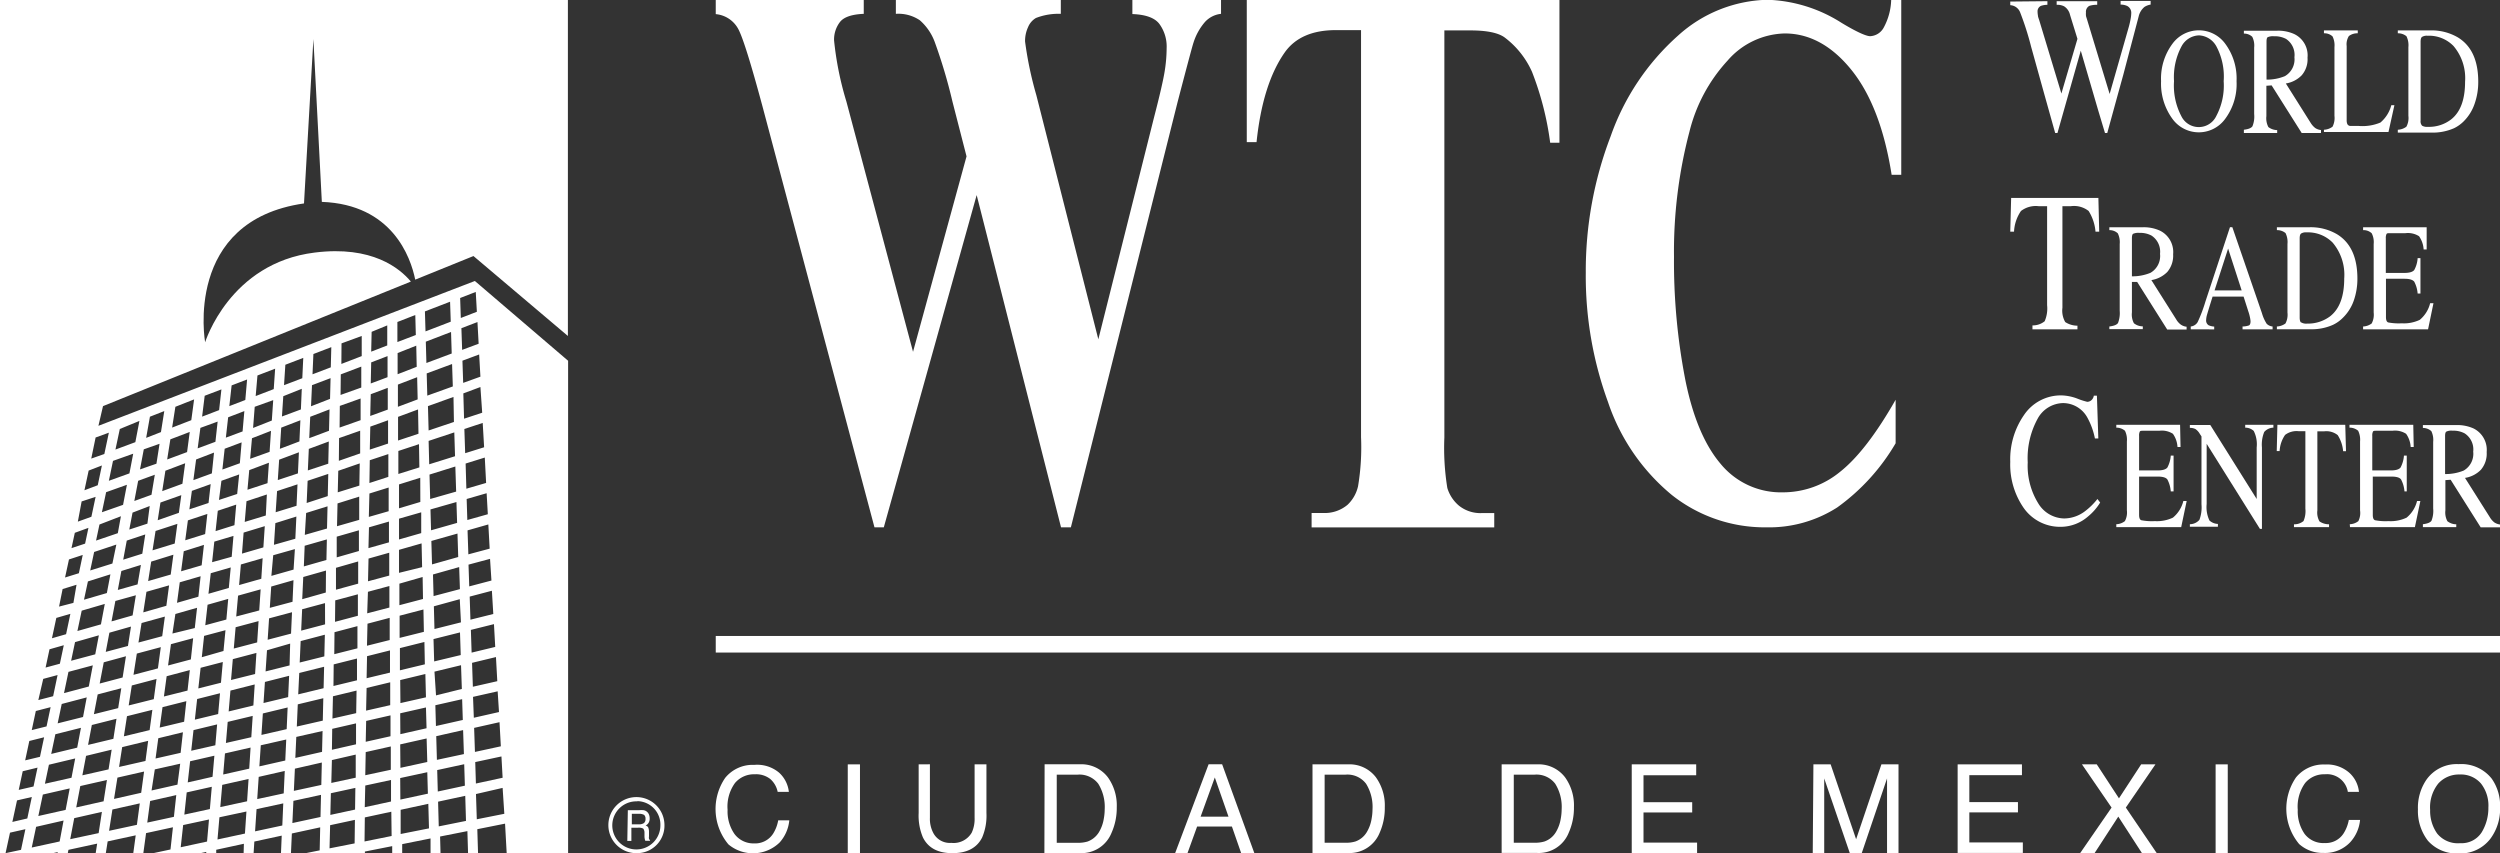 <svg xmlns="http://www.w3.org/2000/svg" viewBox="0 0 337.83 115.32"><rect x="0" y="0" width="337.83" height="115.32" fill="#333333" stroke="none"/><defs><style>.cls-1,.cls-2{fill:#fff;}.cls-2{fill-rule:evenodd;}</style></defs><g id="_Capa_2" data-name="&lt;Capa&gt;"><path class="cls-1" d="M92.22,127.32a3.79,3.79,0,1,1,3.65-3.79A3.72,3.72,0,0,1,92.22,127.32Zm0-7a3.25,3.25,0,1,0,3.1,3.24A3.17,3.17,0,0,0,92.22,120.29Z" transform="translate(-6.08 -12.03)"/><path class="cls-2" d="M91.46,122v1.42h.93a1.13,1.13,0,0,0,.71-.17.71.71,0,0,0,.21-.58.67.67,0,0,0-.19-.52,1.4,1.4,0,0,0-.73-.15Zm-.54-.49h1.56a3.5,3.5,0,0,1,.56,0,1.1,1.1,0,0,1,.32.11,1,1,0,0,1,.38.4,1.31,1.31,0,0,1,.13.61,1.06,1.06,0,0,1-.14.58,1,1,0,0,1-.41.38.6.6,0,0,1,.34.22,1.5,1.5,0,0,1,.12.55l0,.69a.87.87,0,0,0,0,.33.27.27,0,0,0,.13.16v.11h-.63a1.76,1.76,0,0,1-.11-.56v0l0-.54a.88.88,0,0,0-.17-.55,1.34,1.34,0,0,0-.72-.12h-.88v1.79h-.55Z" transform="translate(-6.08 -12.03)"/><rect class="cls-1" x="96.72" y="85.94" width="241.11" height="2.24"/><path class="cls-1" d="M111.37,116.45a4.11,4.11,0,0,1,1.31,2.59h-1.51a3.16,3.16,0,0,0-1-1.74,3.12,3.12,0,0,0-2.1-.64,3.35,3.35,0,0,0-2.67,1.18,5.43,5.43,0,0,0-1,3.62,5.35,5.35,0,0,0,.92,3.25A3.19,3.19,0,0,0,108,126a2.88,2.88,0,0,0,2.55-1.31,5,5,0,0,0,.69-1.81h1.5a5.21,5.21,0,0,1-1.31,3,5.17,5.17,0,0,1-6.91.26,7.44,7.44,0,0,1-.44-9,4.78,4.78,0,0,1,3.93-1.75A4.59,4.59,0,0,1,111.37,116.45Z" transform="translate(-6.08 -12.03)"/><path class="cls-1" d="M131.74,115.31v7.23a4.09,4.09,0,0,0,.49,2.11,2.52,2.52,0,0,0,2.4,1.28,2.84,2.84,0,0,0,2.76-1.38,4.38,4.38,0,0,0,.39-2v-7.23h1.6v6.57a7.53,7.53,0,0,1-.58,3.31q-1.06,2.11-4,2.12t-4-2.12a7.53,7.53,0,0,1-.58-3.31v-6.57Z" transform="translate(-6.08 -12.03)"/><path class="cls-1" d="M147.24,115.31H152a4.51,4.51,0,0,1,3.79,1.76,6.53,6.53,0,0,1,1.2,4.06,8.22,8.22,0,0,1-.71,3.45,4.36,4.36,0,0,1-4.29,2.73h-4.78Zm4.48,10.61a4.41,4.41,0,0,0,1.32-.17,3,3,0,0,0,1.52-1.23,5.13,5.13,0,0,0,.68-1.86,7.22,7.22,0,0,0,.12-1.26,5.94,5.94,0,0,0-.87-3.46,3.18,3.18,0,0,0-2.79-1.23h-2.82v9.21Z" transform="translate(-6.08 -12.03)"/><path class="cls-1" d="M169.4,115.31h1.83l4.35,12H173.8l-1.25-3.59h-4.7l-1.3,3.59h-1.67Zm2.69,7.08-1.85-5.3-1.92,5.3Z" transform="translate(-6.08 -12.03)"/><path class="cls-1" d="M183.44,115.32h4.79a4.47,4.47,0,0,1,3.78,1.75,6.52,6.52,0,0,1,1.2,4.05,8.23,8.23,0,0,1-.7,3.46,4.39,4.39,0,0,1-4.3,2.72h-4.77Zm4.47,10.59a4.18,4.18,0,0,0,1.33-.17,2.93,2.93,0,0,0,1.51-1.22,5.09,5.09,0,0,0,.68-1.86,7.22,7.22,0,0,0,.12-1.26,5.94,5.94,0,0,0-.87-3.46,3.15,3.15,0,0,0-2.78-1.23h-2.82v9.2Z" transform="translate(-6.08 -12.03)"/><path class="cls-1" d="M209,115.32h4.79a4.48,4.48,0,0,1,3.78,1.75,6.5,6.5,0,0,1,1.2,4.05,8.22,8.22,0,0,1-.71,3.45,4.35,4.35,0,0,1-4.29,2.72H209Zm4.47,10.59a4.36,4.36,0,0,0,1.32-.17,2.93,2.93,0,0,0,1.52-1.23,5.13,5.13,0,0,0,.68-1.86,7.2,7.2,0,0,0,.12-1.25,5.92,5.92,0,0,0-.87-3.46,3.17,3.17,0,0,0-2.79-1.23h-2.81v9.2Z" transform="translate(-6.08 -12.03)"/><path class="cls-1" d="M226.58,115.32h8.71v1.47h-7.12v3.64h6.58v1.39h-6.58v4.07h7.24v1.43h-8.83Z" transform="translate(-6.08 -12.03)"/><path class="cls-1" d="M251.13,115.32h2.33l3.44,10.12,3.42-10.12h2.31v12h-1.55v-7.07c0-.24,0-.65,0-1.21s0-1.17,0-1.82l-3.42,10.1h-1.61l-3.46-10.1v.37c0,.29,0,.74,0,1.34s0,1,0,1.32v7.07h-1.55Z" transform="translate(-6.08 -12.03)"/><path class="cls-1" d="M270.62,115.32h8.69v1.46H272.2v3.64h6.57v1.39H272.2v4.06h7.23v1.42h-8.81Z" transform="translate(-6.08 -12.03)"/><path class="cls-1" d="M289.12,127.32h-1.95l4.25-6.16-4-5.84h2l3,4.59,3-4.59h1.93l-4,5.84,4.18,6.16h-2l-3.2-4.94Z" transform="translate(-6.08 -12.03)"/><path class="cls-1" d="M305.48,115.32h1.64v12h-1.64Z" transform="translate(-6.08 -12.03)"/><path class="cls-1" d="M323.54,116.45a4,4,0,0,1,1.31,2.59h-1.5a2.86,2.86,0,0,0-3.11-2.38,3.32,3.32,0,0,0-2.66,1.18,5.43,5.43,0,0,0-1,3.62,5.35,5.35,0,0,0,.92,3.25,3.17,3.17,0,0,0,2.73,1.24,2.85,2.85,0,0,0,2.55-1.31,5.14,5.14,0,0,0,.7-1.81H325a5.16,5.16,0,0,1-1.32,3,4.67,4.67,0,0,1-3.61,1.46,4.76,4.76,0,0,1-3.3-1.2,7.46,7.46,0,0,1-.43-9,4.78,4.78,0,0,1,3.93-1.75A4.55,4.55,0,0,1,323.54,116.45Z" transform="translate(-6.08 -12.03)"/><path class="cls-1" d="M342.79,117.25a6.32,6.32,0,0,1,1.13,3.87,6.74,6.74,0,0,1-1.3,4.24,5.12,5.12,0,0,1-4.33,2,5.19,5.19,0,0,1-4.13-1.73,6.6,6.6,0,0,1-1.34-4.24,6.7,6.7,0,0,1,1.15-4,5,5,0,0,1,4.35-2.1A5.23,5.23,0,0,1,342.79,117.25Zm-1.36,7.26a6.31,6.31,0,0,0,.91-3.36,4.82,4.82,0,0,0-1-3.24,3.57,3.57,0,0,0-2.87-1.22,3.75,3.75,0,0,0-2.89,1.21,5.13,5.13,0,0,0-1.11,3.58,5.29,5.29,0,0,0,.95,3.19,3.6,3.6,0,0,0,3.11,1.3A3.22,3.22,0,0,0,341.43,124.51Z" transform="translate(-6.08 -12.03)"/><path class="cls-1" d="M120.64,115.32h1.65v12h-1.65Z" transform="translate(-6.08 -12.03)"/><path class="cls-1" d="M282.75,12.19v.49a2.86,2.86,0,0,0-.87.14.81.81,0,0,0-.46.8,2.73,2.73,0,0,0,.05.5c0,.17.09.38.17.63l3,9.92,2.17-7.39-1-3.23a1.84,1.84,0,0,0-.81-1.17,2,2,0,0,0-1-.2v-.49h5.48v.49a3.34,3.34,0,0,0-1.06.14.91.91,0,0,0-.46.9,2.37,2.37,0,0,0,0,.41c0,.12.1.35.2.71l3,9.89,2.57-9a11.27,11.27,0,0,0,.3-1.35,4.31,4.31,0,0,0,.05-.54,1.05,1.05,0,0,0-.54-1,2.16,2.16,0,0,0-.9-.19v-.49h4.06v.49a2.2,2.2,0,0,0-.84.32,2.38,2.38,0,0,0-.78,1.29L293,22.15l-.83,3L290.84,30h-.31l-.9-3-2.37-8.12L284.11,30h-.31l-1.53-5.46-1.72-6.19a39.15,39.15,0,0,0-1.5-4.69,1.52,1.52,0,0,0-1.32-.93v-.49Z" transform="translate(-6.08 -12.03)"/><path class="cls-1" d="M299.68,17.9a4.41,4.41,0,0,1,7.07,0A7.89,7.89,0,0,1,308.31,23a7.88,7.88,0,0,1-1.61,5.19,4.4,4.4,0,0,1-7.12-.19,8.07,8.07,0,0,1-1.47-5A7.89,7.89,0,0,1,299.68,17.9Zm1.16,9.81a2.62,2.62,0,0,0,4.73,0,8.75,8.75,0,0,0,1-4.71,8.65,8.65,0,0,0-1-4.73,2.83,2.83,0,0,0-2.34-1.46,2.78,2.78,0,0,0-2.37,1.51,8.82,8.82,0,0,0-1,4.68A8.89,8.89,0,0,0,300.84,27.71Z" transform="translate(-6.08 -12.03)"/><path class="cls-1" d="M309.3,29.56c.62-.07,1-.23,1.16-.47a3.52,3.52,0,0,0,.23-1.65v-9a2.59,2.59,0,0,0-.26-1.44,1.6,1.6,0,0,0-1.13-.43v-.39h4.49a5.2,5.2,0,0,1,2.33.46,3.19,3.19,0,0,1,1.78,3.18,3.31,3.31,0,0,1-.79,2.39,3.83,3.83,0,0,1-2.14,1.1l3.34,5.3a2.64,2.64,0,0,0,.62.71,1.65,1.65,0,0,0,.79.28V30h-2.61l-4.06-6.43-.71.05v4.11a2.55,2.55,0,0,0,.27,1.47,2,2,0,0,0,1.19.41V30h-4.5Zm5.54-7.24a2.62,2.62,0,0,0,1.29-2.56A2.59,2.59,0,0,0,315,17.29a3.27,3.27,0,0,0-1.64-.36,1.74,1.74,0,0,0-.85.13c-.1.08-.15.28-.15.59v5.14A6.38,6.38,0,0,0,314.84,22.32Z" transform="translate(-6.08 -12.03)"/><path class="cls-1" d="M320.12,29.56a2.05,2.05,0,0,0,1.16-.41,2.57,2.57,0,0,0,.26-1.47V18.4a2.7,2.7,0,0,0-.26-1.45,1.6,1.6,0,0,0-1.16-.42v-.39h4.57v.39a1.9,1.9,0,0,0-1.2.37,2.09,2.09,0,0,0-.3,1.36v10a1.32,1.32,0,0,0,.09.54.48.48,0,0,0,.4.25l.38,0h.76a6.26,6.26,0,0,0,2.93-.46,4.57,4.57,0,0,0,1.47-2.34h.42l-.8,3.62h-8.72Z" transform="translate(-6.08 -12.03)"/><path class="cls-1" d="M330.1,29.56a2.05,2.05,0,0,0,1.16-.41,2.47,2.47,0,0,0,.27-1.47V18.4a2.72,2.72,0,0,0-.26-1.47,1.75,1.75,0,0,0-1.17-.4v-.39h4.37a7,7,0,0,1,3.74.94q2.76,1.68,2.76,6a8.8,8.8,0,0,1-.5,3A6.14,6.14,0,0,1,339,28.43a4.79,4.79,0,0,1-1.31.93,7.17,7.17,0,0,1-3.06.59H330.1Zm3.27-.55a1.34,1.34,0,0,0,.8.16,4.87,4.87,0,0,0,3.13-1q1.89-1.48,1.89-5.09a6.71,6.71,0,0,0-1.56-4.83,4.62,4.62,0,0,0-3.52-1.39,1.21,1.21,0,0,0-.74.16c-.13.1-.19.32-.19.67V28.34A.86.86,0,0,0,333.37,29Z" transform="translate(-6.08 -12.03)"/><path class="cls-1" d="M277.85,38.78h11.79l.11,4.56h-.5a6.23,6.23,0,0,0-.93-2.8,3.19,3.19,0,0,0-2.38-.65h-1.16V53.62a3.08,3.08,0,0,0,.38,1.93,3,3,0,0,0,1.65.49v.49h-6.08V56a2.51,2.51,0,0,0,1.65-.56,4.32,4.32,0,0,0,.33-2.17V39.89h-1.17a3.28,3.28,0,0,0-2.36.65,5.37,5.37,0,0,0-.94,2.8h-.51Z" transform="translate(-6.08 -12.03)"/><path class="cls-1" d="M291.12,56.15c.63-.08,1-.23,1.17-.47a3.74,3.74,0,0,0,.23-1.66V45a2.68,2.68,0,0,0-.26-1.44,1.61,1.61,0,0,0-1.14-.43v-.39h4.5a5.22,5.22,0,0,1,2.34.46,3.22,3.22,0,0,1,1.78,3.19,3.39,3.39,0,0,1-.79,2.39,3.89,3.89,0,0,1-2.15,1.1l3.35,5.3a2.35,2.35,0,0,0,.62.71,1.65,1.65,0,0,0,.79.29v.38h-2.62l-4.06-6.43-.71,0v4.11a2.51,2.51,0,0,0,.27,1.47,1.91,1.91,0,0,0,1.2.42v.38h-4.52Zm5.55-7.25a2.62,2.62,0,0,0,1.3-2.57,2.6,2.6,0,0,0-1.16-2.47,3.24,3.24,0,0,0-1.64-.36,1.74,1.74,0,0,0-.85.13c-.1.09-.15.28-.15.6v5.14A6.38,6.38,0,0,0,296.67,48.9Z" transform="translate(-6.08 -12.03)"/><path class="cls-1" d="M302.12,56.53v-.38a1.24,1.24,0,0,0,.93-.59,19.82,19.82,0,0,0,1.05-2.77l3.32-10.06h.32l4,11.62a5.4,5.4,0,0,0,.64,1.43,1.3,1.3,0,0,0,.8.37v.38h-4.06v-.38A2.8,2.8,0,0,0,310,56c.13-.08.2-.27.2-.56a3.38,3.38,0,0,0-.08-.53,5.7,5.7,0,0,0-.22-.8l-.64-2h-4.19c-.42,1.34-.67,2.16-.75,2.45a2.89,2.89,0,0,0-.12.71.76.76,0,0,0,.33.71,2.14,2.14,0,0,0,.76.18v.38ZM309,51.27l-1.83-5.65-1.83,5.65Z" transform="translate(-6.08 -12.03)"/><path class="cls-1" d="M313.76,56.15a2.13,2.13,0,0,0,1.16-.41,2.51,2.51,0,0,0,.27-1.47V45a2.72,2.72,0,0,0-.26-1.47,1.75,1.75,0,0,0-1.17-.4v-.39h4.38a7,7,0,0,1,3.74.94q2.76,1.68,2.76,6a8.9,8.9,0,0,1-.5,3A6,6,0,0,1,322.65,55a4.69,4.69,0,0,1-1.32.93,7,7,0,0,1-3.06.59h-4.51Zm3.27-.56a1.34,1.34,0,0,0,.81.17,5,5,0,0,0,3.13-1c1.26-1,1.89-2.69,1.89-5.1a6.74,6.74,0,0,0-1.56-4.84,4.68,4.68,0,0,0-3.53-1.39,1.21,1.21,0,0,0-.74.16c-.13.1-.19.32-.19.67V54.92C316.84,55.26,316.9,55.49,317,55.59Z" transform="translate(-6.08 -12.03)"/><path class="cls-1" d="M325.41,56.15a2.1,2.1,0,0,0,1.16-.41,2.51,2.51,0,0,0,.27-1.47V45a2.59,2.59,0,0,0-.27-1.45,1.6,1.6,0,0,0-1.16-.42v-.39H334l0,3h-.41a3.45,3.45,0,0,0-.62-1.79,2.8,2.8,0,0,0-1.84-.41H329c-.24,0-.39,0-.44.15a1.24,1.24,0,0,0-.08.56v4.66H331q1,0,1.32-.39a3.83,3.83,0,0,0,.46-1.61h.38V51.7h-.38a4.1,4.1,0,0,0-.46-1.61Q332,49.7,331,49.7h-2.5v5.17c0,.42.1.66.3.73a7.5,7.5,0,0,0,1.83.12,5,5,0,0,0,2.44-.47A4.21,4.21,0,0,0,334.47,53h.45l-.73,3.53h-8.78Z" transform="translate(-6.08 -12.03)"/><path class="cls-1" d="M286.86,65.92a9.11,9.11,0,0,0,1.28.41.88.88,0,0,0,.53-.2,1,1,0,0,0,.35-.63h.42l.19,5.78h-.46a9.64,9.64,0,0,0-1-2.78,3.75,3.75,0,0,0-3.31-2,4,4,0,0,0-3.44,2.13,11.09,11.09,0,0,0-1.33,5.88,9.64,9.64,0,0,0,1.4,5.5A4.18,4.18,0,0,0,285,82.09a4.71,4.71,0,0,0,2.86-1,9.22,9.22,0,0,0,1.65-1.63l.37.48a7.44,7.44,0,0,1-1.65,1.89,5.63,5.63,0,0,1-3.64,1.39,6,6,0,0,1-5.12-2.66,10.29,10.29,0,0,1-1.74-6.12,10.46,10.46,0,0,1,1.84-6.3,6,6,0,0,1,5.06-2.68A6.5,6.5,0,0,1,286.86,65.92Z" transform="translate(-6.08 -12.03)"/><path class="cls-1" d="M292.06,82.87a2,2,0,0,0,1.16-.42,2.45,2.45,0,0,0,.27-1.46V71.7a2.75,2.75,0,0,0-.26-1.46,1.75,1.75,0,0,0-1.17-.42v-.39h8.62l.06,3h-.41a3.41,3.41,0,0,0-.62-1.78,2.76,2.76,0,0,0-1.84-.41h-2.21c-.24,0-.38,0-.44.15a1.19,1.19,0,0,0-.08.55v4.66h2.5q1,0,1.32-.39a4,4,0,0,0,.46-1.61h.38v4.83h-.38a4.1,4.1,0,0,0-.46-1.61q-.29-.39-1.32-.39h-2.5v5.17c0,.42.1.66.3.73a7.62,7.62,0,0,0,1.83.12,5,5,0,0,0,2.44-.47,4.21,4.21,0,0,0,1.41-2.25h.45l-.74,3.53h-8.77Z" transform="translate(-6.08 -12.03)"/><path class="cls-1" d="M302,82.87a1.74,1.74,0,0,0,1.29-.59,4.8,4.8,0,0,0,.28-2.11V71l-.22-.33a1.94,1.94,0,0,0-.61-.67,1.68,1.68,0,0,0-.74-.15v-.39h2.76l6.27,10V72.49a4,4,0,0,0-.4-2.23,1.68,1.68,0,0,0-1.15-.44v-.39h3.81v.39a1.71,1.71,0,0,0-1.24.58,4.55,4.55,0,0,0-.31,2.1v11h-.27L304.27,72v8.14a4.21,4.21,0,0,0,.38,2.23,1.79,1.79,0,0,0,1.14.46v.38H302Z" transform="translate(-6.08 -12.03)"/><path class="cls-1" d="M313.83,69.43H323L323.1,73h-.39a4.76,4.76,0,0,0-.73-2.17,2.45,2.45,0,0,0-1.85-.51h-.9V81a2.4,2.4,0,0,0,.29,1.49,2.26,2.26,0,0,0,1.29.39v.38h-4.74v-.38a1.94,1.94,0,0,0,1.29-.44,3.4,3.4,0,0,0,.25-1.69V70.3h-.91a2.55,2.55,0,0,0-1.83.5,4.22,4.22,0,0,0-.74,2.18h-.39Z" transform="translate(-6.08 -12.03)"/><path class="cls-1" d="M323.61,82.87a2,2,0,0,0,1.16-.42A2.45,2.45,0,0,0,325,81V71.7a2.75,2.75,0,0,0-.26-1.46,1.75,1.75,0,0,0-1.17-.42v-.39h8.62l.06,3h-.41a3.41,3.41,0,0,0-.62-1.78,2.76,2.76,0,0,0-1.84-.41h-2.21c-.24,0-.39,0-.44.15a1.19,1.19,0,0,0-.08.55v4.66h2.5q1,0,1.32-.39a4,4,0,0,0,.46-1.61h.38v4.83H331a4.1,4.1,0,0,0-.46-1.61q-.28-.39-1.32-.39h-2.5v5.17c0,.42.1.66.3.73a7.56,7.56,0,0,0,1.83.12,5,5,0,0,0,2.44-.47,4.21,4.21,0,0,0,1.41-2.25h.45l-.74,3.53h-8.77Z" transform="translate(-6.08 -12.03)"/><path class="cls-1" d="M333.49,82.87c.62-.08,1-.23,1.16-.47a3.6,3.6,0,0,0,.23-1.66v-9a2.73,2.73,0,0,0-.25-1.45,1.69,1.69,0,0,0-1.14-.43v-.39H338a5.36,5.36,0,0,1,2.34.46,3.23,3.23,0,0,1,1.77,3.19,3.36,3.36,0,0,1-.78,2.39,3.83,3.83,0,0,1-2.15,1.1l3.35,5.3a2.48,2.48,0,0,0,.61.71,1.81,1.81,0,0,0,.8.29v.38H341.3l-4.06-6.43-.71.05V81a2.49,2.49,0,0,0,.27,1.46,1.93,1.93,0,0,0,1.2.42v.38h-4.51ZM339,75.62a2.62,2.62,0,0,0,1.29-2.56,2.59,2.59,0,0,0-1.16-2.47,3.24,3.24,0,0,0-1.64-.36,1.55,1.55,0,0,0-.84.13c-.11.08-.16.28-.16.59v5.14A6.48,6.48,0,0,0,339,75.62Z" transform="translate(-6.08 -12.03)"/><path class="cls-2" d="M47.16,39.52l1.27-22.21,1.14,22c9.49.35,12,7.44,12.62,10.51l7.87-3.19,12.76,10.8V12H6.08V127.32h.75l.6-2.77,2.08-.47-.59,2.79-2.09.45h6.4l.64-.14,0,.14h1.37l.09-.45,3.88-.84-.2,1.29h1.37l.25-1.59,3.79-.82-.33,2.41h1.36l.37-2.71,3.63-.79-.33,3-2.34.5h6.4l.77-.17v.17h1.35l0-.46,3.74-.81L39,127.32h1.35l.1-1.57,3.7-.8-.1,2.37h1.35l.12-2.66,3.83-.83-.07,3.11-1.89.38h8v-.22l3.69-.73v.95h1.35V126.1l3.83-.77,0,2h1.35l-.06-2.26,3.69-.73.09,3h1.35l-.1-3.26,3.75-.75.22,4h8.3V60.78L70.25,50,19.38,69.57,20,66.91,61.6,50.08c-1.48-1.78-5.24-4.9-13-3.92C37.09,47.58,33.8,58.28,33.8,58.28S30.84,41.86,47.16,39.52Zm13,64.41,3.4-.82.08,3.15-3.45.78Zm0,4.49,3.48-.79.08,2.81-3.54.8Zm0,4.2,3.57-.8.09,3.18-3.63.79Zm0,4.55,3.66-.79.08,2.9-3.72.8Zm.06,7.56,0-3.27,3.74-.81.09,3.32Zm4.44-26.34,3.58-.9.1,3.06-3.59.86Zm.13,4.4,3.59-.87.11,3.21L65,106Zm.12,4.54,3.62-.82.09,2.81-3.63.82Zm.12,4.18,3.63-.82.11,3.24-3.65.78Zm.13,4.58,3.65-.79.09,2.9-3.66.79Zm.21,7.61-.09-3.34,3.67-.79.1,3.39ZM74.23,122l-3.72.74-.11-3.41L74,118.5ZM74,117.13l-3.61.78-.09-2.9,3.54-.76Zm-.24-4.25-3.5.76-.11-3.25,3.43-.77Zm-.25-4.63-3.4.77L70,106.2l3.33-.75Zm-.23-4.17-3.3.75-.11-3.23,3.23-.78ZM73,99.45l-3.19.77-.1-3.07,3.12-.78ZM72.74,95l-3.09.77-.1-3.12,3-.79Zm-.25-4.52-3,.79-.1-2.94,2.91-.78Zm-.24-4.31-2.88.77-.11-3.24,2.81-.8ZM72,81.52l-2.77.78-.09-2.84,2.7-.78Zm-.23-4.23-2.67.78L69,74.67l2.59-.81Zm-.27-4.82-2.56.8L68.83,70l2.48-.82Zm-.26-4.67-2.45.81-.1-3.42L71,64.33ZM71,62.93l-2.33.84-.1-3,2.26-.84Zm-.24-4.45-2.23.83-.1-2.93,2.17-.83Zm-.39-7,.15,2.68L68.35,55l-.09-2.7Zm-2,44.65-3.58.9-.08-3.07L68.21,93Zm-.14-4.49-3.56.94-.08-2.92,3.54-1ZM68,87.3l-3.54,1-.09-3.17,3.53-1Zm-.15-4.61-3.52,1-.08-2.82,3.51-1Zm-.13-4.23-3.51,1-.09-3.3,3.49-1.09Zm-.15-4.78-3.49,1.09L64,71.61l3.47-1.15Zm-.15-4.63L64,70.2l-.09-3.29,3.45-1.24Zm-.15-4.8-3.45,1.24-.08-3,3.43-1.27Zm-.15-4.45-3.42,1.28-.08-2.88,3.41-1.31Zm-.22-7,.09,2.7-3.41,1.31-.08-2.7Zm-3.41,49-3.37.81,0-3,3.31-.83Zm-.13-4.39-3.28.82,0-3,3.22-.84Zm-.12-4.44-3.19.84,0-2.91L63.19,90Zm-.12-4.3L60,89.44l0-3.11,3.05-.87ZM63,84.07l-3,.86,0-2.81,3-.86Zm-.12-4.21L60,80.72l0-3.23,2.87-.9Zm-.13-4.67-2.84.89,0-3.11,2.79-.92Zm-.12-4.55-2.76.92,0-3.2,2.7-1ZM62.52,66l-2.67,1,0-3,2.6-1Zm-.13-4.4-2.58,1,0-2.86,2.52-1Zm-.19-7,.07,2.7-2.49.95,0-2.71Zm-5.9,2.27L58.41,56l0,2.71-2.17.84ZM56.24,61l2.21-.85,0,2.85-2.27.85Zm-.06,4.3,2.3-.86,0,2.94-2.37.86Zm-.06,4.38,2.4-.86,0,3.15-2.47.82Zm-.07,4.54,2.51-.83,0,3.08L56,77.3ZM56,78.72l2.6-.81,0,3.2-2.68.77Zm-.06,4.57,2.7-.78,0,2.81-2.77.78Zm-.06,4.22,2.8-.79,0,3.09-2.87.77ZM55.8,92l2.9-.78,0,2.91-3,.78Zm-.06,4.31,3-.79,0,3-3.07.77Zm-.06,4.39,3.1-.78,0,3-3.16.76ZM55.62,105l3.19-.77,0,3.09-3.26.74Zm-.06,4.45,3.29-.75,0,2.82-3.35.75Zm-.06,4.21,3.39-.76,0,3.15-3.45.74Zm-.06,4.52,3.48-.75,0,2.91-3.55.77Zm-.06,4.31,3.58-.77L59,125l-3.66.74ZM18.06,75.62l1.79-.69-.56,2.67-1.8.68Zm23.8,7.51L41.67,86l-2.89.84L39,84Zm-2.71-.57.24-2.8,2.75-.91L42,81.69Zm2.42,4.9-.18,2.78-3,.85.24-2.78Zm-.27,4.21-.19,2.85L38,95.34l.25-2.82Zm-3.63,8,.25-2.88,3.1-.83-.19,2.88Zm3.06.59-.18,2.85-3.25.81.24-2.82Zm-2.6-21.48-2.46.81L36,77l2.4-.86ZM38,80.22,37.76,83l-2.55.8.3-2.75Zm-.37,4.23-.24,2.82L34.74,88l.3-2.78Zm-.37,4.26L37,91.48l-2.75.79.31-2.78ZM13,113.91l.56-2.66,3.46-.87-.51,2.68Zm3.24.61-.5,2.61-3.59.81.54-2.57Zm-2.37-4.74.55-2.62,3.38-.89-.5,2.65Zm.86-4.09.6-2.87,3.29-.88-.54,2.86ZM28.93,91.13l-.37,2.76-3.12.89L25.87,92Zm-2.83-.58.41-2.63,3-.93-.36,2.68Zm2.26,4.8L28,98l-3.21.86.42-2.64Zm-.55,4.13-.39,2.87-3.3.87.45-2.87ZM24.67,91,22,91.75l.48-2.56,2.64-.82Zm-.23,1.47L24,95.19,21.15,96l.52-2.76Zm-.66,4.23-.41,2.62-3,.8.49-2.59Zm-2.51-8.52-3,.94.53-2.5,3-1ZM21,89.64l-.48,2.53-3.09.9.53-2.47Zm-.76,4-.52,2.76-3.18.9.58-2.75Zm-.8,4.24-.49,2.57-3.26.87.53-2.52ZM18.49,110l3.33-.84-.42,2.71-3.42.82Zm.28-1.46.51-2.67,3.19-.84-.42,2.69Zm.78-4.14.55-2.87,3-.82-.45,2.87Zm3.69,4.41,3.43-.86-.37,2.74-3.48.84Zm.23-1.45.42-2.7,3.34-.88-.37,2.73Zm4,4.43,3.33-.81-.31,2.78-3.39.77Zm.19-1.44.38-2.76,3.22-.81-.3,2.78Zm.57-4.2.37-2.74,3.13-.83-.31,2.77Zm.56-4.19.39-2.88,3-.81-.31,2.87Zm.59-4.32L29.78,95l2.93-.84-.31,2.74ZM30,93.49l.37-2.77,2.82-.82-.3,2.76Zm2.72,13,3.09-.78-.25,2.81-3.15.76Zm.16-1.43.31-2.79,3-.78-.25,2.8Zm.47-4.22.31-2.88,2.89-.77L36.28,100Zm.47-4.32.31-2.77,2.79-.79-.25,2.79ZM34.26,80l-2.59.86.34-2.5,2.54-.91Zm-.16,1.48-.3,2.72-2.69.84.36-2.69Zm-.46,4.18-.31,2.76-2.78.81.36-2.71Zm-3.39-4.33-2.86,1,.37-2.39,2.82-1Zm-.2,1.49-.36,2.66-3,.92.41-2.62Zm-3.5-3.93-2.32.84L24.75,77,27,76.18Zm-.24,1.52L26,82.79l-2.45.8.44-2.29Zm-.6,3.84-.4,2.6-2.58.81.48-2.58Zm-3-4-2.86,1,.57-2.71,2.81-1Zm-.29,1.54L22,84.08l-2.94,1,.46-2.17Zm-5.31-2L19,79.17l-.57,2.69-1.83.66Zm-.92,4.24,1.84-.67-.45,2.13-1.84.61Zm-.79,3.6,1.86-.61-.52,2.47-1.87.58Zm-.86,4,1.88-.58L16,93.5,14.06,94Zm-.85,3.9,1.9-.55-.58,2.75-1.91.55Zm-.92,4.24,1.93-.55-.53,2.5-1.93.52Zm-.85,4,1.94-.52-.6,2.86-2,.52Zm-1,4.34,2-.52-.55,2.6-2,.5Zm-.88,4.05,2-.5-.56,2.64-2,.48Zm-.89,4.09,2-.49-.54,2.55-2,.46ZM7.75,123.1l.63-2.91,2-.46-.61,2.9Zm6.39,2.64-3.77.82.59-2.8,3.71-.85Zm.81-4.27-3.69.83.61-2.9,3.63-.83Zm4.46,3.14-3.84.82.54-2.84,3.74-.85Zm.67-4.3-3.7.83.55-2.89,3.6-.82Zm-2.87-3.51.5-2.63,3.46-.84L20.75,116Zm7.37,6.69-3.76.81.45-2.88,3.7-.83Zm.58-4.33-3.67.83.46-2.88,3.6-.82Zm.58-4.3-3.57.81.42-2.68,3.51-.85Zm3.84,7.55-3.6.78.39-2.92,3.53-.8Zm.48-4.35-3.5.79L27,116l3.43-.77Zm4,7.69-3.56.77.33-3,3.49-.75Zm.38-4.39-3.45.75.32-3,3.39-.76ZM34.8,117l-3.35.76.32-2.86,3.28-.75Zm.38-4.26-3.26.74.31-2.79,3.19-.77Zm4,11.93-3.71.8.26-3,3.65-.78Zm.29-4.36-3.62.78.26-3,3.56-.8Zm.29-4.41-3.52.79.24-2.85,3.46-.79Zm.28-4.25-3.43.78.24-2.85,3.38-.81Zm.28-4.29-3.34.81.24-2.82,3.28-.83Zm3.91,16.22-3.68.79.2-3,3.61-.78Zm.19-4.34-3.58.77.2-3,3.52-.8Zm.21-4.44-3.5.79.19-2.85,3.44-.78Zm.19-4.24-3.41.78.19-2.9,3.35-.81Zm.2-4.33-3.33.8.19-2.85,3.27-.83Zm.19-4.28-3.24.81.19-2.86L45.29,99Zm.2-4.3-3.16.83.19-2.89,3.1-.83Zm.52-11.42L45.75,89l-3,.85L43,87.06Zm-2.83-.58.19-2.93,2.84-.89-.14,3Zm2.64,4.78-.13,2.92-3.07.82.19-2.88Zm3.65,32-3.8.82.14-3,3.73-.81Zm.11-4.33-3.71.8.14-3,3.64-.83Zm.1-4.47-3.61.82.13-2.84,3.55-.8Zm.1-4.22-3.51.8.13-3,3.45-.83Zm.11-4.38-3.43.83.14-2.89,3.36-.84Zm.1-4.3-3.33.83.13-2.9,3.27-.86Zm.1-4.33-3.23.85.13-2.89L50,93.53Zm.1-4.3L46.92,93,47.06,90l3.07-.87ZM54,126l-3.39.67.08-3.13,3.35-.72Zm.06-4.57-3.34.72.07-2.93,3.31-.72Zm-1.83-63,2.73-1,0,2.72-2.75,1.06Zm-.1,4.19,2.77-1.05,0,2.83-2.8,1ZM52,66.88l2.81-1,0,2.93-2.84,1Zm-.1,4.35,2.85-1,0,3.07-2.88,1Zm-.11,4.42,2.9-1-.05,3-2.92.91Zm-.1,4.41,2.93-.92,0,3.14-3,.86Zm-.11,4.49,3-.86,0,2.8-3,.86Zm-.1,4.21,3-.86,0,3-3,.82Zm-.1,4.4,3.06-.82,0,2.9-3.09.82Zm-.1,4.3,3.1-.82,0,3-3.13.79Zm-.11,4.35,3.15-.79,0,2.94-3.18.77Zm-.1,4.31,3.19-.77-.05,3.05-3.21.73Zm-.1,4.4,3.22-.74,0,2.83-3.26.74ZM54.15,114l0,3.12-3.3.71.08-3.09ZM48.43,59.87l2.42-.93-.07,2.73-2.47.94Zm-.19,4.21,2.51-.95-.07,2.8-2.57,1ZM48,68.35l2.61-1-.07,2.89-2.67,1Zm-.19,4.34,2.7-1-.07,3-2.76.91ZM47.65,77l2.79-.93-.07,3L47.52,80Zm-.2,4.35,2.89-.9-.07,3-3,.86Zm-.2,4.43,3-.86-.06,2.78-3.05.87ZM44.64,61.32l2.42-.93-.13,2.75-2.47.94Zm-.28,4.25,2.5-1-.12,2.79-2.56.95Zm-.28,4.25,2.59-1-.13,2.86-2.64,1Zm-.28,4.33,2.67-1L46.34,76l-2.72.9Zm-.28,4.24,2.76-.91-.13,2.9-2.82.87ZM40.87,62.77l2.39-.92-.19,2.76-2.44.94ZM40.5,67,43,66.1l-.19,2.76-2.53,1Zm-.37,4.25,2.57-1-.19,2.84-2.63.94Zm-.37,4.31,2.66-1-.19,2.76-2.71.89ZM37.38,64.11l2.09-.8-.24,2.77-2.16.83Zm-.47,4.31,2.19-.84-.24,2.75-2.26.84Zm-.47,4.25,2.29-.86-.24,2.82-2.36.85Zm-2.7-7.16L36,64.65l-.31,2.8-2.3.88Zm-.58,4.34L35.49,69l-.3,2.73-2.4.89ZM35,73.19,34.71,76l-2.5.91.37-2.79ZM29.78,67l2.53-1-.38,2.81-2.59,1ZM29.1,71.4l2.62-1-.36,2.72-2.69,1Zm2,3.23-.37,2.77L28,78.4l.43-2.76Zm-4.76-6.29,1.94-.76-.45,2.84-2,.78Zm-.83,4.41L27.64,72l-.42,2.69L25,75.46ZM22.27,70l2.65-1.09-.55,2.87-2.69,1Zm1.81,3.34L23.57,76l-2.78,1,.56-2.69Zm-3.29-2.84-.61,2.88L18.41,74,19,71.15Z" transform="translate(-6.08 -12.03)"/><path class="cls-1" d="M171.08,12v1.9A3.43,3.43,0,0,0,168.91,15a7.9,7.9,0,0,0-1.56,2.82q-.21.61-2.14,8L150.79,83.29h-1.33l-11.4-44.9-12.55,44.9h-1.26L109.12,26.42q-2.31-8.58-3.23-10.38a3.84,3.84,0,0,0-3.09-2.1V12h20v1.9c-1.61.07-2.68.43-3.21,1.1a3.89,3.89,0,0,0-.8,2.49,43,43,0,0,0,1.67,8.28l9,33.8,7.23-26.41-1.9-7.39a70.89,70.89,0,0,0-2.41-8.1,7.25,7.25,0,0,0-2-2.9,5.17,5.17,0,0,0-3.24-.87V12h22.29v1.9a8.4,8.4,0,0,0-3.36.56A2.55,2.55,0,0,0,145,15.71a4.44,4.44,0,0,0-.4,1.93,48.76,48.76,0,0,0,1.52,7.24l8.38,33L162,28c.8-3.08,1.28-5.18,1.46-6.31a20.09,20.09,0,0,0,.27-3.14,5.17,5.17,0,0,0-1-3.31c-.63-.81-1.84-1.24-3.63-1.31V12Z" transform="translate(-6.08 -12.03)"/><path class="cls-1" d="M216.81,12V31.32h-1.25a40.88,40.88,0,0,0-2.46-9.59,11.86,11.86,0,0,0-3.71-4.65c-.88-.63-2.42-.94-4.62-.94h-3.51v55a34,34,0,0,0,.4,6.83,5,5,0,0,0,1.57,2.39,4.63,4.63,0,0,0,3.17,1H208v1.94H183.32V81.35h1.56a4.77,4.77,0,0,0,3.3-1.11,4.93,4.93,0,0,0,1.42-2.52A32,32,0,0,0,190,71.1v-55h-3.4q-4.76,0-6.9,3-3,4.26-3.82,12.14h-1.32V12Z" transform="translate(-6.08 -12.03)"/><path class="cls-1" d="M263,12V35.65h-1.3q-1.46-9.25-5.44-14.18c-2.65-3.28-5.67-4.92-9-4.92a10.53,10.53,0,0,0-7.73,3.67,21.92,21.92,0,0,0-5.15,9.6,63.63,63.63,0,0,0-2.09,16.88,83.69,83.69,0,0,0,1.53,16.66q1.51,7.52,4.78,11.36A10.54,10.54,0,0,0,247,78.56a12.17,12.17,0,0,0,7.78-2.81q3.54-2.82,7.46-9.7v5.88a28.18,28.18,0,0,1-7.89,8.67,17.06,17.06,0,0,1-9.57,2.69A20.23,20.23,0,0,1,232,78.92a27.67,27.67,0,0,1-8.63-12.57,49.62,49.62,0,0,1-3-17.44,50.89,50.89,0,0,1,3.37-18.49,32.66,32.66,0,0,1,9.09-13.57A18.6,18.6,0,0,1,244.92,12a19.79,19.79,0,0,1,10,3.11c2,1.21,3.33,1.81,3.88,1.81a2.2,2.2,0,0,0,1.84-1.18,8.34,8.34,0,0,0,1-3.74Z" transform="translate(-6.08 -12.03)"/><path class="cls-1" d="M263,83.29" transform="translate(-6.08 -12.03)"/><path class="cls-1" d="M263,12.19" transform="translate(-6.08 -12.03)"/></g></svg>
